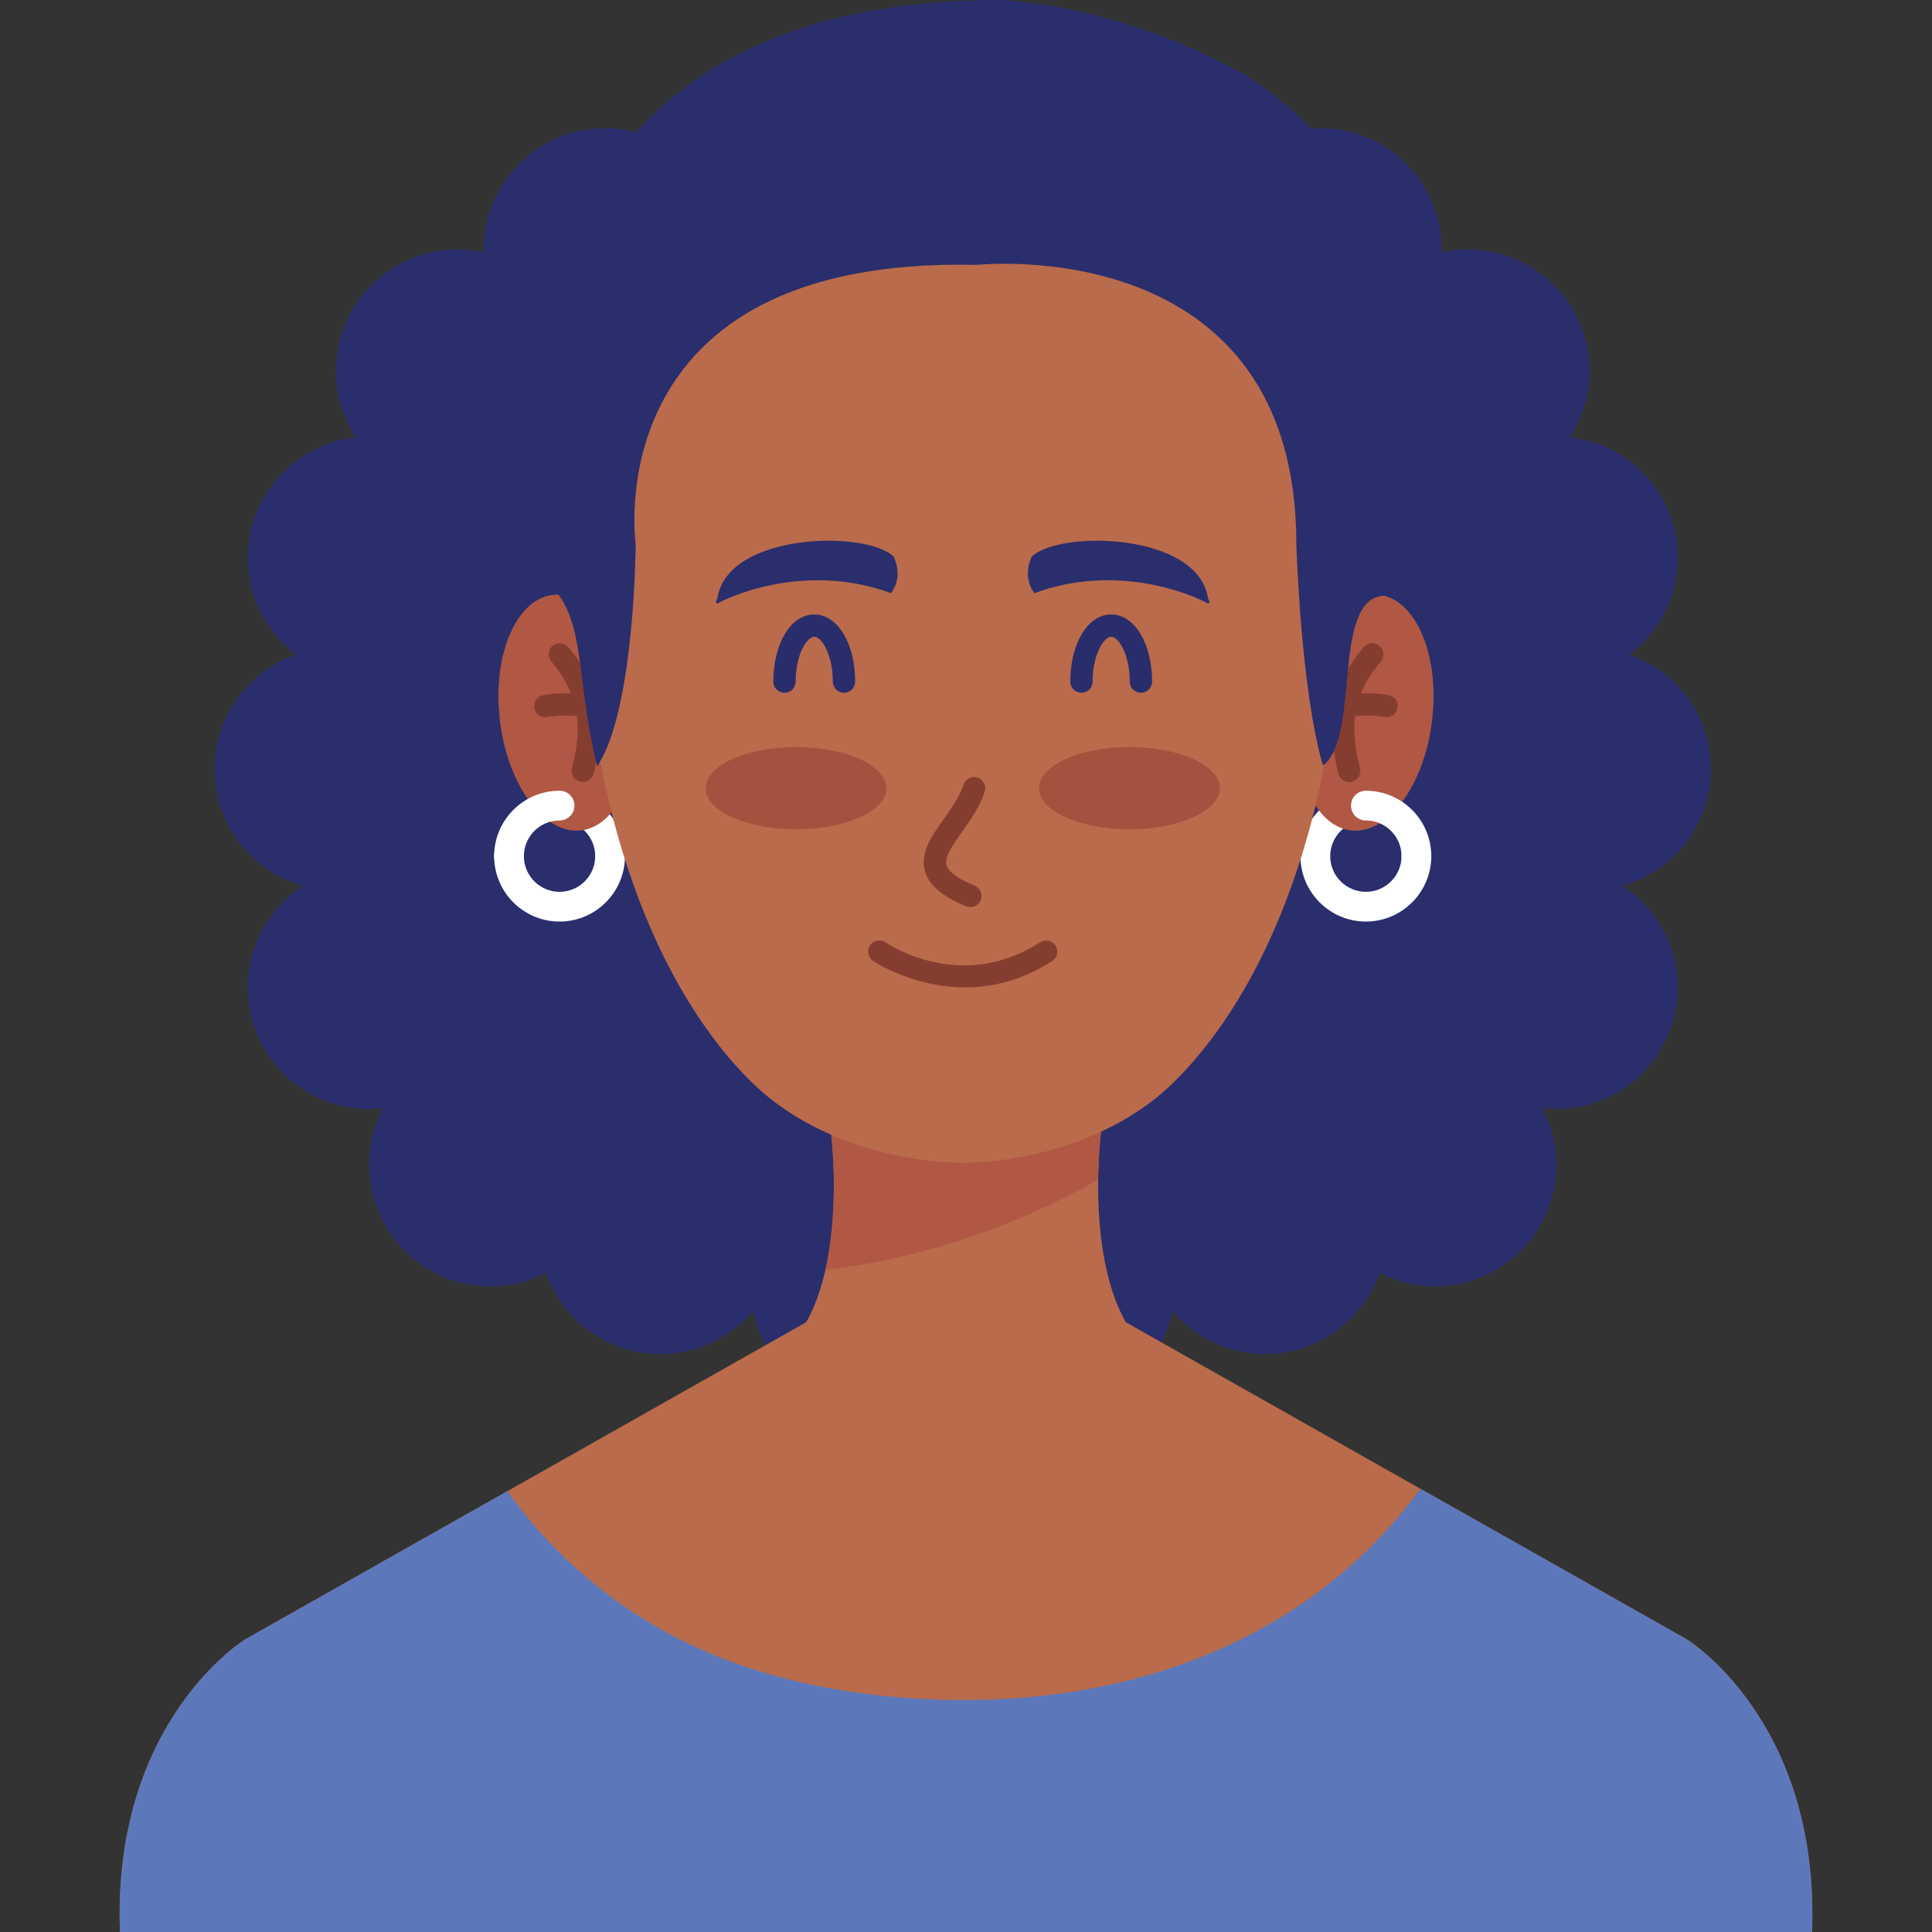 <svg id="Capa_1" enable-background="new 0 0 453.54 453.54" height="512" viewBox="0 0 453.54 453.54" width="512" xmlns="http://www.w3.org/2000/svg"><rect x="0" y="0" width="453.54" height="453.54" fill="#333333" stroke="none"/><g><g><path d="m380.836 207.958c11.988-3.36 20.789-14.343 20.789-27.402 0-12.448-7.997-23.002-19.123-26.879 6.872-5.2 11.332-13.42 11.332-22.703 0-14.674-11.101-26.747-25.361-28.306 2.943-4.483 4.667-9.836 4.667-15.599 0-15.732-12.753-28.484-28.484-28.484-2.146 0-4.228.256-6.237.706.006-.236.035-.468.035-.706 0-15.732-12.753-28.485-28.484-28.485-8.1 0-15.393 3.397-20.579 8.824-31.547-13.206-63.885-20.592-98.483-14.854-9.506 1.576-22.807 4.768-33.965 10.284-4.342-2.68-9.441-4.253-14.918-4.253-15.731 0-28.484 12.754-28.484 28.484 0 .238.03.47.035.706-2.009-.448-4.091-.706-6.237-.706-15.731 0-28.484 12.754-28.484 28.484 0 5.763 1.724 11.117 4.667 15.601-14.261 1.557-25.362 13.63-25.362 28.306 0 9.281 4.461 17.502 11.334 22.703-11.127 3.876-19.125 14.431-19.125 26.878 0 13.061 8.803 24.041 20.79 27.401-7.817 5.079-13 13.873-13 23.889 0 15.73 12.754 28.485 28.485 28.485 1.128 0 2.236-.084 3.331-.212-2.12 3.985-3.331 8.526-3.331 13.356 0 15.731 12.753 28.485 28.484 28.485 4.7 0 9.121-1.159 13.029-3.174 3.892 11.098 14.431 19.068 26.856 19.068 8.723 0 16.518-3.931 21.743-10.107 2.676 12.957 14.146 22.697 27.893 22.697 8.51 0 16.127-3.753 21.346-9.67 5.22 5.915 12.837 9.667 21.346 9.667 13.747 0 25.217-9.74 27.893-22.695 5.226 6.176 13.021 10.106 21.744 10.106 12.425 0 22.963-7.973 26.856-19.066 3.908 2.015 8.33 3.174 13.029 3.174 15.731 0 28.484-12.754 28.484-28.485 0-4.83-1.211-9.374-3.331-13.356 1.094.126 2.202.21 3.331.21 15.732 0 28.484-12.754 28.484-28.484.004-10.017-5.177-18.809-12.995-23.888z" fill="#2a2e6d"/></g><g><g><path d="m320.641 216.337c-8.467 0-15.355-6.889-15.355-15.355s6.888-15.355 15.355-15.355c1.928 0 3.491 1.563 3.491 3.491s-1.563 3.491-3.491 3.491c-4.617 0-8.373 3.756-8.373 8.373s3.756 8.373 8.373 8.373 8.374-3.756 8.374-8.373c0-1.928 1.563-3.491 3.491-3.491s3.491 1.563 3.491 3.491c-.001 8.466-6.889 15.355-15.356 15.355z" fill="#fff"/></g><g><path d="m131.355 216.337c-8.467 0-15.355-6.889-15.355-15.355 0-1.928 1.563-3.491 3.491-3.491s3.491 1.563 3.491 3.491c0 4.617 3.756 8.373 8.373 8.373s8.373-3.756 8.373-8.373-3.756-8.373-8.373-8.373c-1.928 0-3.491-1.563-3.491-3.491s1.563-3.491 3.491-3.491c8.467 0 15.355 6.889 15.355 15.355s-6.888 15.355-15.355 15.355z" fill="#fff"/></g></g><g><path d="m425.374 453.542c1.837-49.627-29.418-68.714-29.418-68.714l-131.68-74.439h-75.018l-131.673 74.439s-31.256 19.087-29.418 68.714z" fill="#ba6b4b"/></g><g><path d="m179.893 320.016h93.755c-20.772-11.216-15.175-54.338-15.175-54.338h-63.405c-.001 0 5.598 43.122-15.175 54.338z" fill="#ba6b4b"/></g><g><path d="m193.769 298.098c22.398-2.559 44.324-10.067 64.029-21.166.075-6.619.675-11.254.675-11.254h-63.405c-.001 0 2.198 16.993-1.299 32.42z" fill="#b05844"/></g><g><g><path d="m336.125 169.608c-1.974 15.252-10.603 26.578-19.276 25.297-8.673-1.283-14.104-14.688-12.133-29.94 1.974-15.253 10.606-26.579 19.279-25.298 8.673 1.283 14.105 14.687 12.13 29.941z" fill="#b05844"/></g><g><g><path d="m316.725 183.58c-1.176 0-2.246-.799-2.54-1.991-2.162-8.754-3.145-19.126 5.962-29.687.945-1.097 2.6-1.216 3.693-.273 1.095.944 1.217 2.598.273 3.693-7.906 9.168-6.646 17.718-4.845 25.012.347 1.403-.51 2.823-1.915 3.169-.209.052-.421.077-.628.077z" fill="#853d30"/></g><g><path d="m325.525 168.379c-.162 0-.326-.015-.491-.047-4.2-.794-8.532-.007-8.576.001-1.428.259-2.789-.67-3.057-2.089-.267-1.419.664-2.787 2.083-3.057.215-.041 5.322-.99 10.526 0 1.421.27 2.354 1.641 2.084 3.061-.238 1.256-1.335 2.131-2.569 2.131z" fill="#853d30"/></g></g></g><g><g><path d="m117.415 169.608c1.974 15.252 10.603 26.578 19.276 25.297 8.673-1.283 14.104-14.688 12.133-29.94-1.974-15.253-10.606-26.579-19.279-25.298-8.673 1.283-14.105 14.687-12.13 29.941z" fill="#b05844"/></g><g><g><path d="m136.815 183.58c-.208 0-.418-.024-.629-.077-1.405-.346-2.261-1.766-1.915-3.169 1.801-7.294 3.061-15.844-4.845-25.012-.944-1.096-.822-2.749.273-3.693 1.093-.943 2.747-.824 3.693.273 9.106 10.561 8.124 20.933 5.962 29.687-.293 1.192-1.363 1.991-2.539 1.991z" fill="#853d30"/></g><g><path d="m128.015 168.379c-1.233 0-2.331-.875-2.57-2.131-.27-1.42.663-2.791 2.084-3.061 5.206-.991 10.312-.041 10.526 0 1.42.271 2.354 1.641 2.083 3.061-.27 1.42-1.64 2.35-3.058 2.085-.071-.014-4.387-.794-8.575-.001-.164.032-.328.047-.49.047z" fill="#853d30"/></g></g></g><g><path d="m314.617 133.061c-1.555-43.516-28.263-97.271-83.022-96.977h-5.595-5.598c-54.759-.295-81.464 53.461-83.022 96.977-1.562 43.736 11.847 94.178 39.087 121.005 12.771 12.575 32.143 18.623 49.533 18.925 17.387-.302 36.759-6.35 49.53-18.925 27.24-26.828 40.648-77.269 39.087-121.005z" fill="#ba6b4b"/></g><g><path d="m143.536 126.913c.031 51.453-3.341 52.948-3.341 52.948" fill="#2a2e6d"/></g><g><path d="m304.314 127.741s.988 33.771 6.239 51.971c8.98-6.741 1.854-38.98 14.268-39.883 0 0 31.385-79.974-32.255-122.123-31.71-17.708-58.995-17.708-58.995-17.708-138.723 1.164-103.587 138.17-103.587 138.17 7.582 8.673 5.182 21.604 10.211 41.693 8.823-12.968 9.034-52.12 9.034-52.12s-9.755-67.661 80.057-65.556c0 .001 75.026-8.145 75.028 65.556z" fill="#2a2e6d"/></g><g><g><g><path d="m283.579 140.486c-2.236-15.498-34.962-16.074-41.351-9.824 0 0-2.465 4.437.593 8.582 18.359-6.756 35.307-.511 40.703 2.401.849.1.055-1.159.055-1.159z" fill="#2a2e6d"/></g><g><path d="m168.417 140.486s-.794 1.259.055 1.159c5.397-2.912 22.344-9.157 40.703-2.401 3.058-4.146.593-8.582.593-8.582-6.389-6.25-39.115-5.674-41.351 9.824z" fill="#2a2e6d"/></g></g><g><g><ellipse cx="186.866" cy="185.028" fill="#a5513f" rx="21.231" ry="9.645"/></g><g><ellipse cx="265.133" cy="185.028" fill="#a5513f" rx="21.231" ry="9.645"/></g></g><g><g><path d="m198.125 162.63c-1.446 0-2.619-1.172-2.619-2.618 0-6.332-2.626-10.532-4.364-10.532-1.737 0-4.364 4.2-4.364 10.532 0 1.446-1.172 2.618-2.618 2.618s-2.619-1.172-2.619-2.618c0-8.99 4.127-15.77 9.601-15.77s9.601 6.779 9.601 15.77c.001 1.446-1.171 2.618-2.618 2.618z" fill="#2a2d6b"/></g><g><path d="m267.834 162.63c-1.446 0-2.618-1.172-2.618-2.618 0-6.332-2.624-10.532-4.36-10.532-1.737 0-4.364 4.2-4.364 10.532 0 1.446-1.172 2.618-2.619 2.618-1.446 0-2.618-1.172-2.618-2.618 0-8.99 4.127-15.77 9.601-15.77 5.471 0 9.597 6.779 9.597 15.77 0 1.446-1.172 2.618-2.619 2.618z" fill="#2a2d6b"/></g></g><g><path d="m227.802 212.955c-.333 0-.669-.063-.996-.197-5.631-2.316-8.697-4.92-9.647-8.19-1.253-4.316 1.496-8.206 4.407-12.325 1.822-2.578 3.707-5.244 4.622-8.033.452-1.374 1.928-2.118 3.305-1.671 1.373.451 2.122 1.932 1.67 3.305-1.162 3.536-3.372 6.663-5.322 9.422-2.162 3.059-4.204 5.948-3.654 7.842.314 1.082 1.717 2.795 6.611 4.809 1.337.551 1.975 2.08 1.425 3.418-.414 1.009-1.391 1.62-2.421 1.62z" fill="#853d30"/></g><g><path d="m226.572 231.787c-12.395 0-21.509-6.14-21.646-6.233-1.19-.821-1.49-2.451-.669-3.643.818-1.189 2.446-1.491 3.638-.671.728.497 17.854 11.9 36.262-.039 1.215-.785 2.836-.441 3.622.771.788 1.214.441 2.835-.771 3.622-7.157 4.643-14.211 6.193-20.436 6.193z" fill="#853d30"/></g></g><g><path d="m332.505 204.473c-1.928 0-3.491-1.563-3.491-3.491 0-4.617-3.756-8.373-8.374-8.373-1.928 0-3.491-1.563-3.491-3.491s1.563-3.491 3.491-3.491c8.467 0 15.355 6.889 15.355 15.355.001 1.927-1.562 3.491-3.49 3.491z" fill="#fff"/></g><g><path d="m119.491 204.473c-1.928 0-3.491-1.563-3.491-3.491 0-8.467 6.889-15.355 15.355-15.355 1.928 0 3.491 1.563 3.491 3.491s-1.563 3.491-3.491 3.491c-4.617 0-8.373 3.756-8.373 8.373 0 1.927-1.564 3.491-3.491 3.491z" fill="#fff"/></g><g><path d="m395.955 384.828-62.5-35.332c-4.482 6.094-9.516 11.791-15.16 16.938-29.127 26.562-68.718 35.229-107.279 32.02-19.486-1.621-38.986-6.408-56.103-16.101-14.292-8.092-26.362-19.087-35.822-32.296l-61.507 34.771s-31.256 19.087-29.418 68.714h397.207c1.838-49.627-29.418-68.714-29.418-68.714z" fill="#5d78ba"/></g></g></svg>